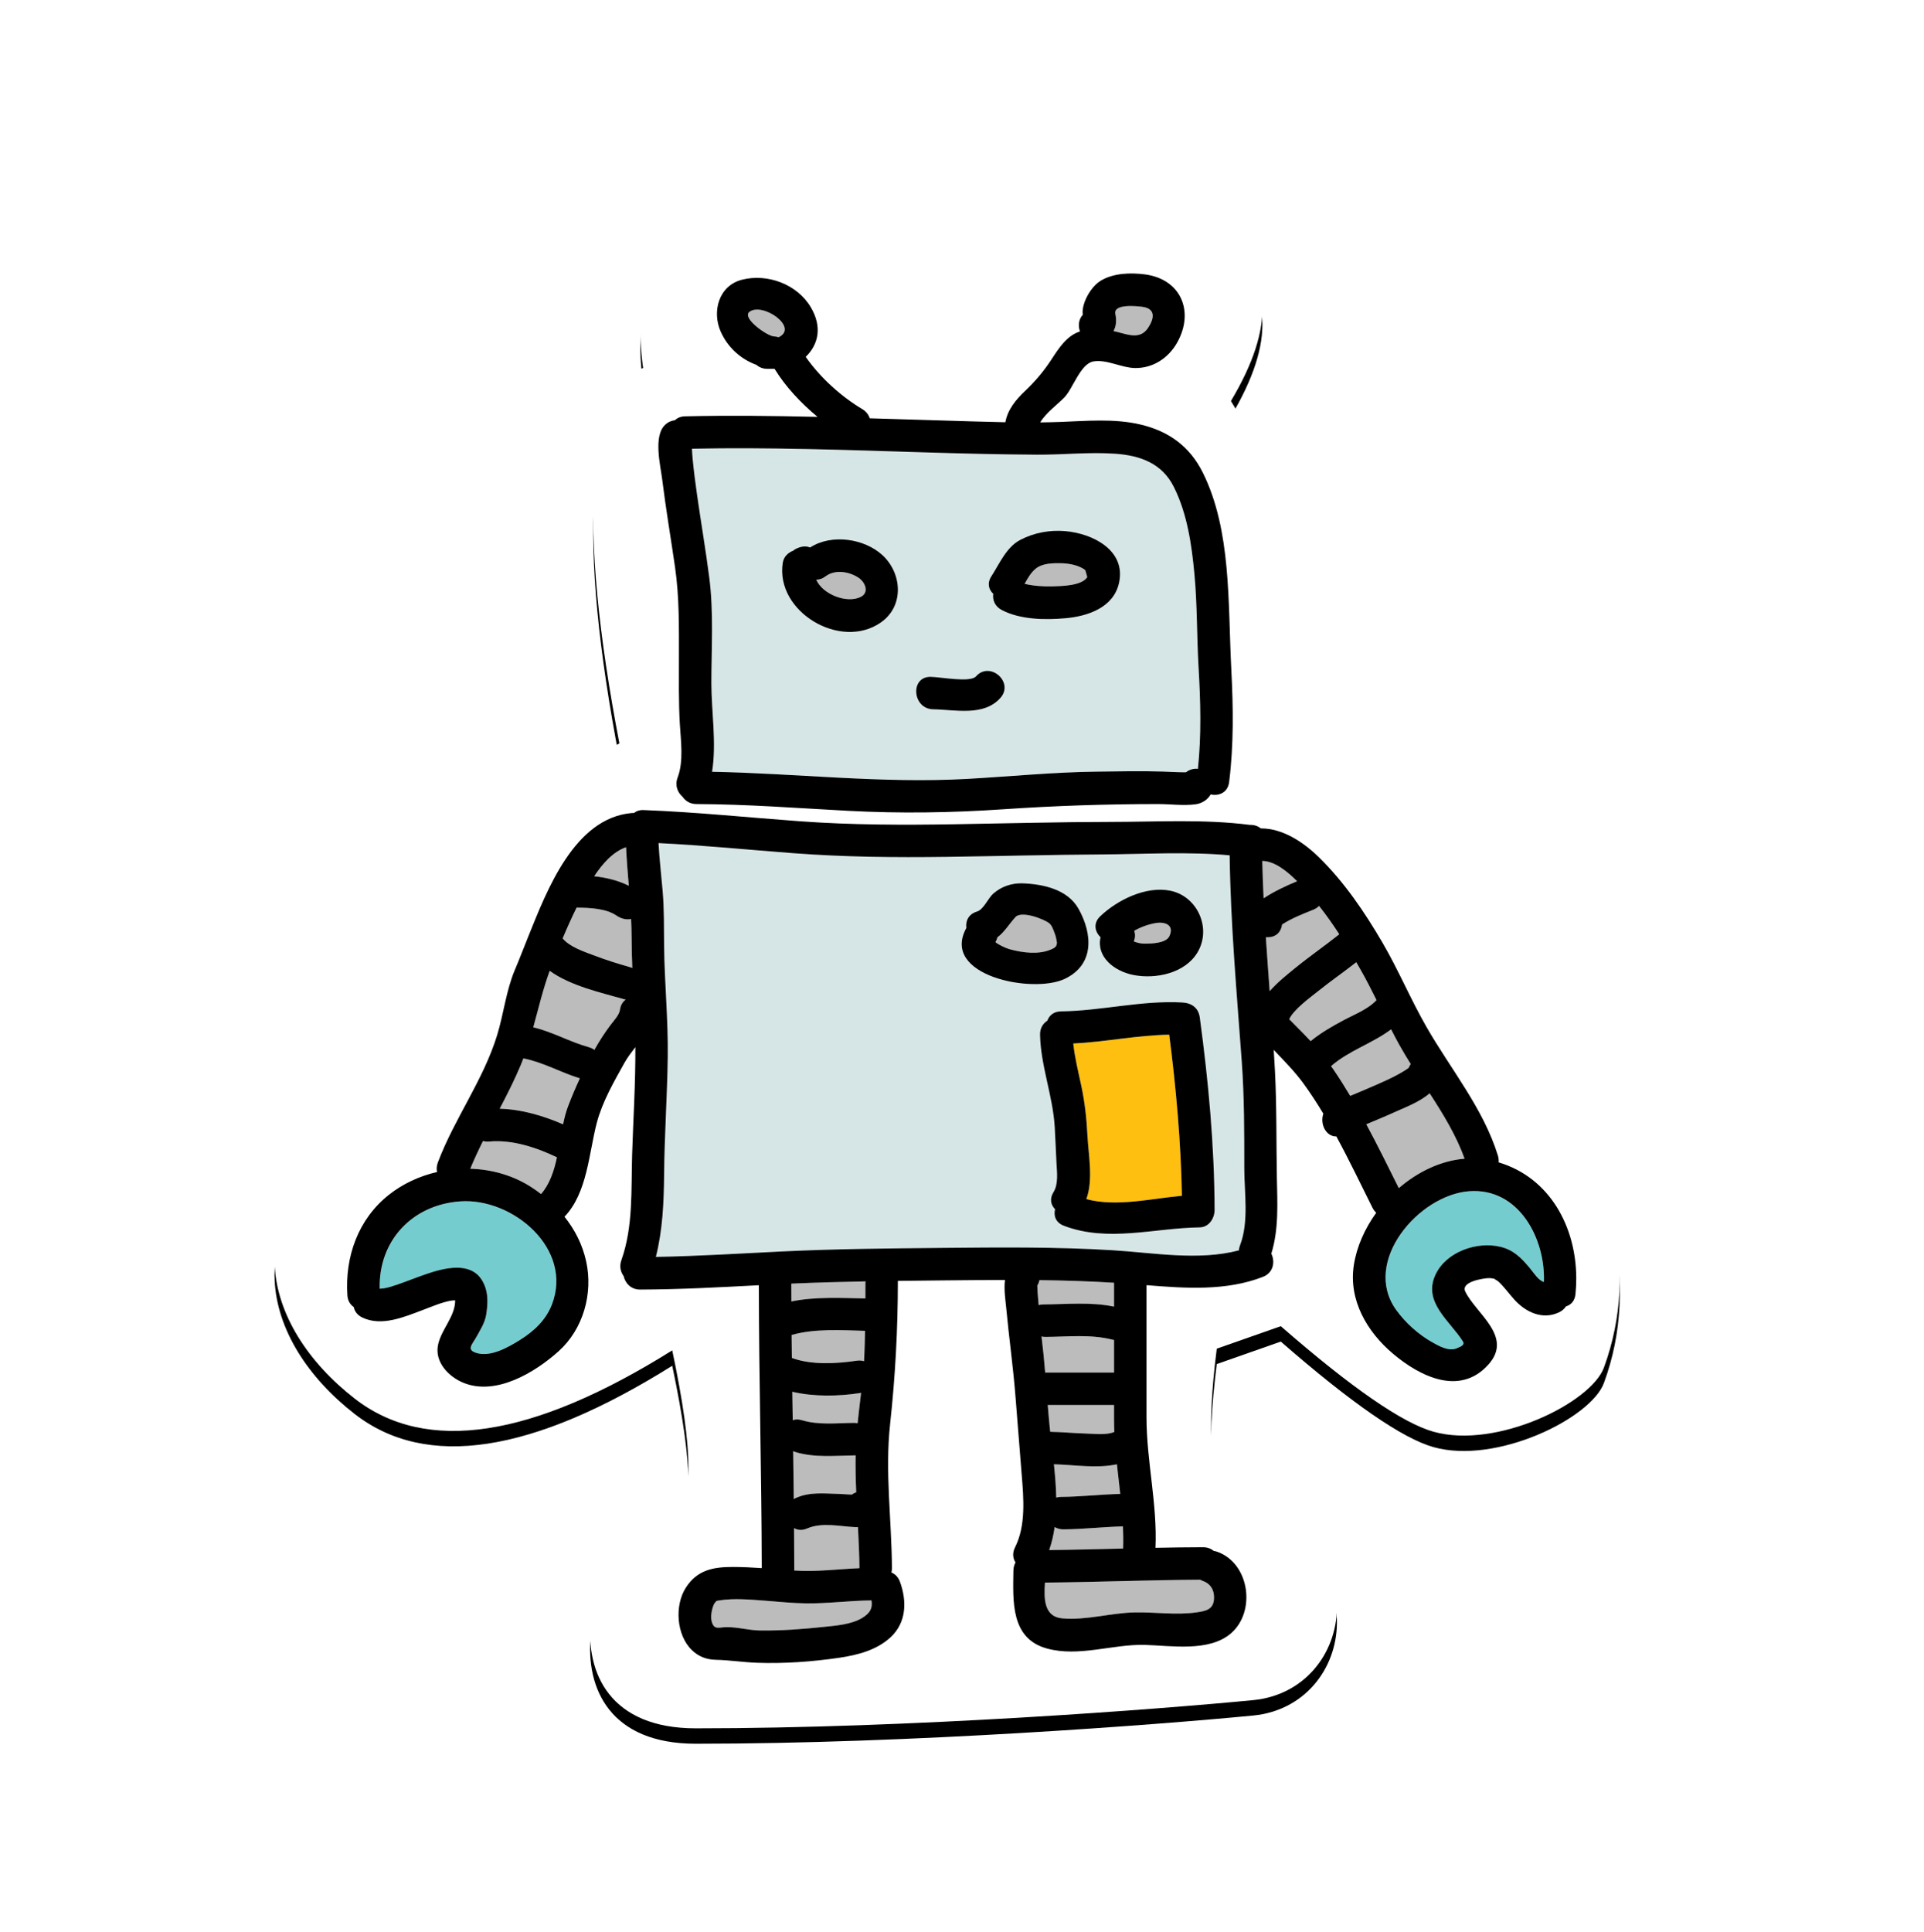 <?xml version="1.0" encoding="UTF-8"?>
<svg width="250px" height="251px" viewBox="0 0 250 251" version="1.1" xmlns="http://www.w3.org/2000/svg" xmlns:xlink="http://www.w3.org/1999/xlink">
    <!-- Generator: Sketch 52.2 (67145) - http://www.bohemiancoding.com/sketch -->
    <title>Artboard Copy 24</title>
    <desc>Created with Sketch.</desc>
    <defs>
        <path d="M49.411,9.133 C60.145,-4.422 72.268,-2.66 85.779,14.419 C105.424,2.416 118.132,-1.645 123.902,2.236 C130.377,6.591 130.724,13.607 124.945,23.285 C128.5,29.076 130.66,34.737 131.424,40.269 C132.328,46.814 133.426,56.409 135.066,71.129 C135.135,71.747 141.01,73.533 144.279,78.101 C156.52,95.199 183.049,122.613 173.41,148.858 C171.726,153.444 159.449,159.483 151.276,157.196 C147.232,156.064 140.615,151.493 131.424,143.482 L123.103,146.403 C121.694,157.643 122.307,163.675 124.945,164.5 C144.567,170.636 141.088,190.778 127.846,192.063 C115.592,193.251 83.346,195.728 55.405,195.728 C33.258,195.728 42.208,167.397 52.35,166.82 C55.146,166.661 55.146,159.928 52.35,146.622 C34.144,158.02 20.393,160.111 11.097,152.896 C-1.009,143.5 -5.181,127.862 12.974,117.128 C19.756,113.119 19.69,100.061 25.041,88.071 C28.642,80.001 35.455,73.232 45.48,67.763 C42.758,53.594 41.667,42.233 42.208,33.68 C42.749,25.128 44.867,20.234 48.563,19 C47.88,13.998 48.163,10.708 49.411,9.133 Z" id="path-1"></path>
        <filter x="-4.0%" y="-2.6%" width="108.0%" height="107.2%" filterUnits="objectBoundingBox" id="filter-2">
            <feOffset dx="0" dy="2" in="SourceAlpha" result="shadowOffsetOuter1"></feOffset>
            <feGaussianBlur stdDeviation="2" in="shadowOffsetOuter1" result="shadowBlurOuter1"></feGaussianBlur>
            <feColorMatrix values="0 0 0 0 0   0 0 0 0 0   0 0 0 0 0  0 0 0 0.126 0" type="matrix" in="shadowBlurOuter1"></feColorMatrix>
        </filter>
    </defs>
    <g id="Artboard-Copy-24" stroke="none" stroke-width="1" fill="none" fill-rule="evenodd" transform="translate(0, 0.813)">
        <g id="Group" transform="translate(35, 28)">
            <g id="Rectangle" fill-rule="nonzero">
                <use fill="black" fill-opacity="1" filter="url(#filter-2)" xlink:href="#path-1"></use>
                <use fill="#FFFFFF" xlink:href="#path-1"></use>
            </g>
            <g id="Space-05-Copy" transform="translate(10, 6.5)">
                <path d="M100.91,162.99 C100.898,162.991 100.887,162.992 100.874,162.993 C98.308,163.056 95.751,163.36 93.182,163.377 C92.735,163.38 92.355,163.267 92.04,163.079 C91.895,164.103 91.67,165.103 91.332,166.066 C94.532,166.033 97.732,165.949 100.931,165.87 C100.967,164.907 100.953,163.948 100.91,162.99 Z" id="Path" fill="#BCBCBC"></path>
                <path d="M100.129,154.926 C97.49,155.49 94.627,154.992 91.943,154.924 C92.095,156.353 92.218,157.805 92.246,159.246 C92.429,159.192 92.631,159.16 92.856,159.158 C95.425,159.141 97.982,158.837 100.548,158.773 C100.553,158.773 100.558,158.774 100.563,158.774 C100.423,157.492 100.267,156.209 100.129,154.926 Z" id="Path" fill="#BCBCBC"></path>
                <path d="M90.058,131.001 C90.014,131.246 89.924,131.481 89.787,131.695 C89.787,131.736 89.787,131.778 89.789,131.831 C89.796,132.096 89.808,132.361 89.825,132.625 C89.864,133.164 89.911,133.703 89.961,134.24 C90.138,134.191 90.333,134.16 90.548,134.158 C93.605,134.135 96.74,133.811 99.755,134.44 L99.755,131.34 C96.526,131.139 93.293,131.039 90.058,131.001 Z" id="Path" fill="#BCBCBC"></path>
                <path d="M57.822,131.454 C57.823,132.225 57.828,132.996 57.832,133.768 C60.925,133.126 64.338,133.322 67.444,133.377 C67.446,132.728 67.448,132.079 67.448,131.43 C67.448,131.338 67.453,131.248 67.463,131.162 C64.25,131.223 61.037,131.312 57.822,131.454 Z" id="Path" fill="#BCBCBC"></path>
                <path d="M92.14,86.223 C91.967,85.76 91.735,84.953 91.34,84.639 C90.648,84.09 87.733,82.966 86.943,83.836 C86.099,84.765 85.525,85.776 84.597,86.471 C84.548,86.678 84.467,86.886 84.347,87.09 C84.361,87.102 84.372,87.11 84.39,87.125 C84.713,87.393 85.64,87.859 86.185,88.007 C87.96,88.489 89.952,88.724 91.553,88.046 C92.176,87.782 92.294,87.627 92.338,87.137 C92.331,87.22 92.24,86.491 92.14,86.223 Z" id="Path" fill="#BCBCBC"></path>
                <path d="M111.308,170.086 C111.177,170.039 111.061,169.982 110.953,169.921 C104.227,169.951 97.506,170.242 90.781,170.29 C90.635,172.392 90.649,174.735 93.031,174.94 C96.193,175.214 99.323,174.224 102.473,174.165 C105.143,174.116 107.828,174.543 110.492,174.158 C111.616,173.995 112.619,173.811 112.736,172.512 C112.838,171.38 112.367,170.468 111.308,170.086 Z" id="Path" fill="#BCBCBC"></path>
                <path d="M99.755,149.138 L99.755,147.223 L91.142,147.223 C91.221,148.2 91.305,149.177 91.404,150.154 C91.422,150.335 91.443,150.519 91.462,150.701 C93.028,150.729 94.587,150.888 96.152,150.929 C97.2,150.957 98.778,151.163 99.793,150.715 C99.771,150.19 99.755,149.665 99.755,149.138 Z" id="Path" fill="#BCBCBC"></path>
                <path d="M57.861,138.122 C57.87,139.116 57.882,140.11 57.893,141.105 C60.425,142.05 63.743,141.852 66.317,141.466 C66.678,141.412 66.994,141.442 67.268,141.532 C67.282,141.285 67.298,141.038 67.308,140.79 C67.352,139.722 67.379,138.652 67.399,137.583 C64.295,137.5 60.822,137.273 57.861,138.122 Z" id="Path" fill="#BCBCBC"></path>
                <path d="M99.538,138.729 C96.703,138.011 93.766,138.355 90.874,138.377 C90.682,138.379 90.503,138.357 90.335,138.319 C90.345,138.4 90.352,138.48 90.362,138.56 C90.545,140.042 90.684,141.523 90.807,143.005 L99.756,143.005 L99.756,138.773 C99.685,138.762 99.612,138.748 99.538,138.729 Z" id="Path" fill="#BCBCBC"></path>
                <path d="M105.221,84.601 C104.283,84.753 103.264,85.107 102.376,85.617 C102.526,86.024 102.534,86.494 102.324,86.993 C102.753,87.17 103.219,87.283 103.722,87.283 C104.568,87.284 106.498,87.255 106.943,86.32 C107.623,84.888 106.407,84.41 105.221,84.601 Z" id="Path" fill="#BCBCBC"></path>
                <path d="M14.791,120.765 C8.53,121.21 4.177,125.912 4.336,132.11 C4.555,132.098 4.774,132.08 4.991,132.04 C5.536,131.941 6.078,131.763 6.602,131.584 C7.935,131.129 9.237,130.587 10.573,130.142 C12.736,129.421 16.084,128.558 17.598,130.955 C18.48,132.352 18.428,133.938 18.173,135.517 C18.005,136.551 17.353,137.568 16.852,138.466 C16.4,139.277 15.652,139.967 16.691,140.381 C18.592,141.141 21.047,139.724 22.605,138.744 C24.385,137.626 25.939,136.173 26.712,134.172 C29.516,126.909 21.6,120.28 14.791,120.765 Z" id="Path" fill="#74CCCF"></path>
                <path d="M18.566,112.993 C18.269,113.019 18.002,112.991 17.763,112.922 C17.173,114.105 16.61,115.302 16.106,116.525 C18.953,116.61 21.77,117.416 24.153,118.991 C24.548,119.253 24.932,119.528 25.306,119.813 C26.426,118.528 26.983,116.833 27.37,115.042 C24.697,113.762 21.554,112.723 18.566,112.993 Z" id="Path" fill="#BCBCBC"></path>
                <path d="M36.348,74.759 C34.628,75.35 33.264,76.929 32.207,78.526 C33.771,78.698 35.303,79.061 36.705,79.761 C36.567,78.095 36.425,76.43 36.348,74.759 Z" id="Path" fill="#BCBCBC"></path>
                <path d="M23.009,102.192 C22.9,102.48 22.787,102.767 22.668,103.052 C21.857,104.992 20.904,106.864 19.932,108.726 C22.739,108.802 25.593,109.635 28.165,110.755 C28.337,109.926 28.539,109.129 28.816,108.403 C29.285,107.176 29.797,105.969 30.347,104.781 C27.863,104.03 25.571,102.685 23.009,102.192 Z" id="Path" fill="#BCBCBC"></path>
                <path d="M68.235,172.605 C68.217,172.605 68.2,172.608 68.182,172.608 C65.358,172.637 62.543,173.029 59.72,172.993 C57.937,172.97 56.158,172.772 54.382,172.642 C52.46,172.502 50.438,172.308 48.521,172.6 C48.373,172.623 48.243,172.643 48.113,172.674 C48.058,172.741 47.828,172.938 47.724,173.203 C47.454,173.892 47.262,174.886 47.561,175.601 C47.904,176.422 48.438,176.095 49.395,176.081 C50.843,176.059 52.302,176.495 53.765,176.515 C56.545,176.554 59.328,176.336 62.092,176.043 C63.675,175.877 65.606,175.731 67.009,174.897 C68.103,174.246 68.401,173.57 68.235,172.605 Z" id="Path" fill="#BCBCBC"></path>
                <path d="M36.077,94.498 C33.246,93.687 29.155,92.795 26.427,90.816 C25.553,93.211 24.97,95.696 24.293,98.152 C26.793,98.738 29.037,100.048 31.5,100.73 C31.787,100.809 32.031,100.932 32.238,101.084 C32.272,101.023 32.303,100.96 32.338,100.898 C32.939,99.838 33.589,98.84 34.32,97.864 C34.744,97.297 35.462,96.562 35.558,95.864 C35.642,95.248 35.926,94.822 36.304,94.552 C36.23,94.538 36.154,94.52 36.077,94.498 Z" id="Path" fill="#BCBCBC"></path>
                <path d="M66.643,145.685 C63.934,146.092 60.767,146.165 57.95,145.502 C57.968,146.732 57.986,147.962 58.005,149.191 C58.34,149.072 58.737,149.056 59.192,149.191 C61.408,149.852 63.657,149.565 65.933,149.543 C66.111,149.541 66.278,149.558 66.435,149.591 C66.57,148.269 66.734,146.953 66.888,145.636 C66.809,145.656 66.728,145.673 66.643,145.685 Z" id="Path" fill="#BCBCBC"></path>
                <path d="M66.178,153.763 C63.573,153.795 60.922,154.1 58.384,153.344 C58.27,153.31 58.163,153.267 58.062,153.22 C58.092,155.296 58.119,157.373 58.142,159.449 C58.244,159.384 58.353,159.323 58.473,159.271 C60.267,158.492 62.111,158.727 64.01,158.773 C64.508,158.785 65.005,158.836 65.504,158.855 C65.561,158.857 65.619,158.859 65.677,158.862 C65.854,158.735 66.048,158.632 66.254,158.56 C66.189,156.961 66.148,155.362 66.178,153.763 Z" id="Path" fill="#BCBCBC"></path>
                <path d="M37.065,86.361 C37.064,85.599 37.038,84.84 37.003,84.082 C36.366,84.223 35.675,84.033 35.084,83.626 C33.77,82.721 31.646,82.624 30.105,82.608 C30.044,82.608 29.986,82.602 29.928,82.598 C29.279,83.913 28.678,85.25 28.111,86.603 C29.034,87.717 30.855,88.305 32.108,88.786 C33.675,89.388 35.272,89.883 36.884,90.345 C36.982,90.373 37.073,90.407 37.161,90.445 C37.107,89.085 37.068,87.723 37.065,86.361 Z" id="Path" fill="#BCBCBC"></path>
                <path d="M66.48,163.086 C66.363,163.09 66.245,163.089 66.123,163.085 C64.228,163.014 61.832,162.413 59.872,163.264 C59.212,163.551 58.632,163.483 58.178,163.211 C58.193,165.048 58.204,166.886 58.205,168.723 C58.241,168.726 58.277,168.728 58.312,168.731 C61.093,168.916 63.889,168.54 66.675,168.421 C66.657,166.643 66.573,164.864 66.48,163.086 Z" id="Path" fill="#BCBCBC"></path>
                <path d="M145.899,119.447 C139.343,119.938 131.903,128.597 136.415,134.87 C137.606,136.525 139.313,138.066 141.1,139.067 C141.985,139.562 143.25,140.303 144.302,139.845 C144.793,139.632 145.384,139.437 145.07,138.939 C143.405,136.298 139.854,133.882 141.515,130.3 C142.885,127.348 146.847,125.932 149.925,126.658 C151.652,127.066 152.637,128.07 153.747,129.39 C154.218,129.951 154.887,131.042 155.61,131.238 C155.83,125.61 152.349,118.964 145.899,119.447 Z" id="Path" fill="#74CCCF"></path>
                <path d="M110.738,51.372 C110.503,47.347 110.575,43.302 110.201,39.285 C109.843,35.452 109.271,31.46 107.537,27.973 C106.002,24.888 103.2,23.869 99.912,23.635 C96.543,23.397 93.142,23.778 89.769,23.758 C84.762,23.73 79.758,23.601 74.753,23.446 C64.81,23.138 54.864,22.779 44.914,22.983 C44.932,23.4 44.957,23.815 44.995,24.231 C45.143,25.822 45.352,27.408 45.577,28.99 C46.089,32.575 46.703,36.148 47.165,39.741 C47.746,44.262 47.436,48.895 47.436,53.443 C47.436,57.143 48.129,61.214 47.526,64.955 C58.582,65.165 69.592,66.5 80.663,65.882 C86.28,65.567 91.892,65.003 97.52,64.938 C100.394,64.905 103.295,64.833 106.167,64.931 C106.888,64.955 107.61,65.002 108.332,65.015 C108.587,65.02 108.844,65.024 109.1,65.021 C109.537,64.685 110.087,64.499 110.654,64.576 C111.118,60.191 110.995,55.768 110.738,51.372 Z M69.462,45.553 C64.211,49.228 55.702,44.143 56.712,37.787 C56.836,37.006 57.402,36.479 58.09,36.225 C58.16,36.155 58.205,36.11 58.2,36.113 C58.407,35.982 58.626,35.881 58.858,35.81 C59.387,35.627 59.865,35.652 60.27,35.811 C63.033,34.018 67.338,34.633 69.701,36.844 C72.22,39.201 72.512,43.419 69.462,45.553 Z M84.993,55.357 C82.831,57.798 79.103,56.882 76.258,56.839 C73.549,56.799 73.208,52.579 75.933,52.62 C77.182,52.639 81.078,53.395 81.814,52.564 C83.621,50.523 86.806,53.309 84.993,55.357 Z M100.394,40.465 C99.671,43.613 96.37,44.743 93.482,45.004 C90.838,45.243 87.568,45.209 85.155,43.932 C84.25,43.454 83.951,42.618 84.057,41.83 C83.47,41.288 83.234,40.458 83.816,39.557 C84.859,37.943 85.755,35.781 87.55,34.839 C89.377,33.88 91.399,33.516 93.451,33.693 C96.94,33.993 101.381,36.168 100.394,40.465 Z" id="Shape" fill="#D6E5E5" fill-rule="nonzero"></path>
                <path d="M140.765,106.727 C139.476,107.862 137.476,108.602 136.192,109.186 C134.985,109.735 133.756,110.238 132.533,110.753 C134.007,113.486 135.382,116.279 136.757,119.047 C139.213,116.929 142.204,115.48 145.307,115.222 C144.212,112.187 142.524,109.438 140.765,106.727 Z" id="Path" fill="#BCBCBC"></path>
                <path d="M136.844,100.469 C136.467,99.792 136.107,99.107 135.754,98.418 C133.347,100.242 130.269,101.168 127.957,103.198 C128.051,103.33 128.147,103.46 128.239,103.595 C129.01,104.725 129.74,105.884 130.444,107.062 C131.622,106.563 132.81,106.083 133.976,105.562 C134.954,105.123 135.945,104.692 136.874,104.156 C137.242,103.943 137.621,103.732 137.96,103.473 C137.992,103.448 138.02,103.427 138.045,103.41 C138.046,103.408 138.046,103.407 138.047,103.404 C138.118,103.218 138.206,103.059 138.304,102.919 C137.798,102.111 137.306,101.297 136.844,100.469 Z" id="Path" fill="#BCBCBC"></path>
                <path d="M103.422,4.548 C102.813,4.469 99.645,4.101 99.929,5.478 C100.108,6.347 100.025,7.095 99.685,7.7 C99.861,7.739 100.037,7.78 100.214,7.825 C101.657,8.193 103.165,8.783 104.16,7.308 C105.006,6.054 105.185,4.78 103.422,4.548 Z" id="Path" fill="#BCBCBC"></path>
                <path d="M52.383,5.204 C51.354,6.004 54.697,8.353 55.548,8.389 C55.773,8.398 55.98,8.438 56.172,8.498 C58.853,7.21 54.053,3.905 52.383,5.204 Z" id="Path" fill="#BCBCBC"></path>
                <path d="M66.609,39.783 C65.392,38.94 63.502,38.624 62.279,39.56 C61.867,39.875 61.448,40.003 61.055,39.994 C61.904,41.922 65.012,43.108 66.809,42.251 C67.987,41.69 67.425,40.349 66.609,39.783 Z" id="Path" fill="#BCBCBC"></path>
                <path d="M96.224,39.455 C96.215,39.399 96.008,38.757 96.018,38.765 C95.221,38.102 93.813,37.869 92.8,37.859 C91.776,37.848 90.462,37.856 89.577,38.569 C88.961,39.065 88.539,39.812 88.135,40.535 C89.238,40.81 90.637,40.902 91.781,40.867 C93.078,40.827 95.472,40.777 96.243,39.721 C96.273,39.68 96.268,39.727 96.224,39.455 Z" id="Path" fill="#BCBCBC"></path>
                <path d="M126.4,82.384 C126.203,82.584 125.952,82.755 125.642,82.88 C124.297,83.421 122.84,83.984 121.589,84.797 C121.491,85.681 120.887,86.454 119.72,86.454 L119.482,86.454 C119.633,88.78 119.805,91.105 119.976,93.43 C119.981,93.434 119.985,93.439 119.99,93.443 C120.969,92.324 122.183,91.355 123.24,90.492 C125.122,88.957 127.122,87.576 129.021,86.066 C128.203,84.797 127.331,83.562 126.4,82.384 Z" id="Path" fill="#BCBCBC"></path>
                <path d="M116.678,116.431 C116.678,111.809 116.686,107.177 116.349,102.565 C115.699,93.682 114.898,84.724 114.779,75.808 C109.299,75.311 103.726,75.658 98.24,75.692 C91.488,75.733 84.74,75.916 77.99,76.01 C71.357,76.102 64.76,76.035 58.142,75.537 C52.284,75.095 46.437,74.506 40.568,74.221 C40.678,76.303 40.927,78.37 41.104,80.451 C41.305,82.808 41.27,85.157 41.293,87.521 C41.339,92.354 41.834,97.162 41.768,101.997 C41.698,107.105 41.338,112.205 41.292,117.313 C41.259,120.953 41.101,124.496 40.223,127.98 C45.754,127.885 51.28,127.526 56.803,127.263 C63.652,126.937 70.486,126.876 77.34,126.811 C84.765,126.742 92.195,126.662 99.611,127.117 C104.864,127.44 110.755,128.511 115.973,127.132 C115.991,126.921 116.038,126.703 116.124,126.48 C117.305,123.426 116.679,119.627 116.678,116.431 Z M97.968,83.717 C100.208,81.592 103.934,79.75 107.104,80.413 C110.6,81.144 112.474,85.304 110.593,88.434 C108.973,91.128 105.176,91.928 102.269,91.355 C99.742,90.855 97.428,88.978 98.002,86.446 C97.264,85.744 97.009,84.628 97.968,83.717 Z M80.566,85.245 C80.442,84.366 80.825,83.453 81.935,83.117 C82.819,82.85 83.363,81.396 84.069,80.776 C85.115,79.857 86.474,79.397 87.873,79.447 C90.56,79.545 93.743,80.232 95.158,82.777 C96.99,86.074 97.21,90.022 93.352,91.86 C89.196,93.838 77.15,91.46 80.566,85.245 Z M110.874,124.147 C104.977,124.224 98.964,126.123 93.231,123.932 C92.166,123.525 91.881,122.626 92.093,121.788 C91.548,121.244 91.343,120.434 91.893,119.557 C92.543,118.519 92.336,116.952 92.275,115.782 C92.194,114.232 92.14,112.677 92.049,111.128 C91.808,107.058 90.23,103.208 90.14,99.123 C90.121,98.266 90.527,97.647 91.093,97.285 C91.328,96.614 91.906,96.093 92.856,96.081 C98.144,96.014 103.323,94.632 108.625,94.927 C109.832,94.995 110.728,95.615 110.898,96.874 C112.019,105.17 112.798,113.497 112.821,121.874 C112.824,122.968 112.088,124.13 110.874,124.147 Z" id="Shape" fill="#D6E5E5" fill-rule="nonzero"></path>
                <path d="M106.926,99.11 C102.75,99.177 98.633,100.053 94.46,100.258 C94.655,102.1 95.101,103.883 95.493,105.71 C95.961,107.894 96.189,109.992 96.301,112.217 C96.426,114.688 97.082,117.986 96.155,120.472 C100.067,121.517 104.497,120.412 108.572,120.039 C108.447,113.033 107.819,106.06 106.926,99.11 Z" id="Path" fill="#FEBF10"></path>
                <path d="M131.754,90.605 C131.581,90.303 131.405,90.001 131.23,89.697 C129.627,90.955 127.949,92.117 126.359,93.391 C125.262,94.27 123.092,95.825 122.522,97.101 C122.79,97.38 123.063,97.655 123.339,97.928 C124.014,98.598 124.669,99.267 125.3,99.95 C126.631,98.863 128.098,98.021 129.632,97.203 C130.913,96.52 132.811,95.78 133.859,94.613 C133.189,93.262 132.505,91.917 131.754,90.605 Z" id="Path" fill="#BCBCBC"></path>
                <path d="M119.017,76.54 C119.053,78.157 119.115,79.773 119.192,81.389 C120.55,80.496 122.032,79.8 123.545,79.173 C122.265,77.895 120.643,76.562 119.017,76.54 Z" id="Path" fill="#BCBCBC"></path>
                <path d="M114.996,51.742 C114.766,47.283 114.778,42.803 114.364,38.356 C113.975,34.177 113.175,29.88 111.294,26.098 C109.585,22.662 106.842,20.687 103.13,19.825 C99.763,19.043 96.156,19.378 92.737,19.505 C91.88,19.537 91.022,19.553 90.164,19.563 C90.91,18.305 92.394,17.258 93.323,16.293 C94.415,15.161 95.401,11.93 97.073,11.645 C98.802,11.35 100.702,12.468 102.463,12.501 C104.832,12.544 106.857,11.188 107.992,9.132 C110.2,5.13 108.434,0.946 103.769,0.335 C101.903,0.09 99.652,0.161 98.017,1.163 C97.087,1.733 96.312,2.893 95.947,3.888 C95.77,4.368 95.638,4.903 95.68,5.423 C95.681,5.478 95.689,5.533 95.693,5.588 C95.145,6.178 95.068,7.025 95.332,7.749 C93.596,8.293 92.543,9.982 91.606,11.413 C90.614,12.927 89.53,14.211 88.216,15.457 C86.992,16.618 85.937,17.886 85.633,19.544 C82.901,19.493 80.168,19.393 77.447,19.316 C74.301,19.228 71.155,19.127 68.009,19.032 C67.865,18.569 67.555,18.142 67.038,17.834 C64.34,16.229 61.579,13.761 59.691,11.052 C61.397,9.392 61.83,7.1 60.351,4.603 C58.571,1.598 54.707,0.194 51.431,1.022 C48.376,1.795 47.484,5.177 48.657,7.791 C49.581,9.852 51.269,11.352 53.292,12.093 C53.651,12.407 54.13,12.608 54.722,12.608 L55.647,12.608 C57.052,14.902 59.048,17.043 61.227,18.845 C55.49,18.708 49.752,18.642 44.012,18.773 C43.441,18.786 43.006,18.983 42.697,19.283 C42.26,19.328 41.822,19.509 41.432,19.87 C39.856,21.329 40.822,25.17 41.042,26.957 C41.513,30.763 42.159,34.547 42.709,38.343 C43.278,42.27 43.219,46.115 43.219,50.085 C43.219,52.972 43.168,55.857 43.336,58.74 C43.464,60.938 43.852,63.597 43.048,65.71 C42.663,66.723 43.04,67.634 43.69,68.2 C44.057,68.747 44.662,69.143 45.491,69.146 C52.08,69.167 58.65,69.679 65.228,70.027 C71.968,70.385 78.646,70.283 85.378,69.824 C92.095,69.367 98.758,69.146 105.491,69.146 C107.09,69.146 108.737,69.383 110.327,69.18 C111.226,69.065 111.937,68.553 112.313,67.892 C113.37,68.131 114.539,67.671 114.712,66.286 C115.315,61.458 115.246,56.593 114.996,51.742 Z M99.929,5.478 C99.645,4.101 102.813,4.469 103.422,4.548 C105.185,4.78 105.006,6.054 104.16,7.308 C103.165,8.783 101.657,8.194 100.214,7.825 C100.037,7.78 99.861,7.739 99.685,7.7 C100.026,7.095 100.108,6.347 99.929,5.478 Z M56.171,8.499 C55.979,8.438 55.772,8.398 55.548,8.389 C54.696,8.354 51.354,6.004 52.383,5.204 C54.053,3.905 58.853,7.21 56.171,8.499 Z M110.654,64.576 C110.087,64.499 109.537,64.685 109.1,65.021 C108.844,65.024 108.587,65.02 108.332,65.015 C107.61,65.002 106.888,64.955 106.167,64.931 C103.294,64.833 100.394,64.905 97.52,64.938 C91.892,65.003 86.28,65.567 80.663,65.882 C69.592,66.5 58.582,65.165 47.526,64.955 C48.129,61.214 47.436,57.143 47.436,53.443 C47.436,48.895 47.746,44.262 47.165,39.741 C46.703,36.148 46.088,32.575 45.577,28.99 C45.352,27.408 45.143,25.822 44.995,24.231 C44.957,23.815 44.932,23.4 44.914,22.983 C54.864,22.779 64.81,23.138 74.753,23.446 C79.757,23.601 84.762,23.729 89.769,23.758 C93.142,23.778 96.543,23.397 99.912,23.635 C103.2,23.869 106.002,24.888 107.537,27.973 C109.271,31.46 109.844,35.452 110.201,39.285 C110.575,43.302 110.503,47.347 110.738,51.372 C110.995,55.768 111.118,60.191 110.654,64.576 Z" id="Shape" fill="#000000" fill-rule="nonzero"></path>
                <path d="M69.7,36.844 C67.337,34.633 63.033,34.017 60.27,35.81 C59.865,35.652 59.387,35.627 58.858,35.809 C58.626,35.881 58.407,35.982 58.2,36.113 C58.205,36.109 58.159,36.155 58.09,36.224 C57.402,36.478 56.836,37.006 56.712,37.787 C55.702,44.143 64.21,49.228 69.462,45.553 C72.512,43.419 72.22,39.201 69.7,36.844 Z M66.809,42.251 C65.012,43.108 61.904,41.922 61.055,39.994 C61.448,40.003 61.867,39.875 62.279,39.56 C63.502,38.624 65.393,38.94 66.609,39.783 C67.425,40.349 67.987,41.69 66.809,42.251 Z" id="Shape" fill="#000000" fill-rule="nonzero"></path>
                <path d="M93.451,33.693 C91.399,33.516 89.376,33.88 87.55,34.839 C85.755,35.781 84.859,37.943 83.816,39.557 C83.235,40.458 83.47,41.288 84.057,41.83 C83.95,42.618 84.25,43.454 85.155,43.932 C87.567,45.209 90.838,45.243 93.482,45.004 C96.37,44.743 99.671,43.613 100.394,40.465 C101.381,36.168 96.94,33.993 93.451,33.693 Z M96.243,39.721 C95.472,40.776 93.078,40.827 91.781,40.867 C90.637,40.902 89.238,40.81 88.135,40.535 C88.539,39.812 88.961,39.064 89.577,38.568 C90.462,37.855 91.776,37.848 92.8,37.858 C93.813,37.869 95.221,38.102 96.018,38.765 C96.008,38.757 96.215,39.399 96.224,39.455 C96.268,39.727 96.273,39.68 96.243,39.721 Z" id="Shape" fill="#000000" fill-rule="nonzero"></path>
                <path d="M81.814,52.563 C81.078,53.394 77.183,52.638 75.933,52.62 C73.208,52.579 73.55,56.798 76.259,56.839 C79.104,56.882 82.831,57.798 84.993,55.357 C86.806,53.309 83.621,50.523 81.814,52.563 Z" id="Path" fill="#000000"></path>
                <path d="M149.726,115.697 C149.757,115.419 149.73,115.118 149.631,114.799 C147.727,108.671 143.506,103.6 140.352,98.103 C138.305,94.537 136.72,90.724 134.639,87.163 C132.315,83.186 129.679,79.29 126.373,76.055 C124.368,74.093 121.669,72.298 118.836,72.312 C118.485,72.029 118.028,71.851 117.472,71.851 L117.382,71.851 C111.423,71.09 105.402,71.461 99.414,71.467 C92.663,71.473 85.913,71.657 79.164,71.768 C72.41,71.88 65.689,71.875 58.949,71.384 C52.173,70.89 45.417,70.188 38.625,69.928 C38.093,69.908 37.685,70.059 37.383,70.306 C37.287,70.303 37.19,70.303 37.087,70.313 C29.623,70.964 26.058,80.386 23.672,86.289 C23.077,87.762 22.514,89.249 21.893,90.712 C20.777,93.345 20.437,96.428 19.598,99.168 C17.813,104.998 14.038,110.02 11.893,115.712 C11.727,116.151 11.707,116.57 11.787,116.952 C9.509,117.477 7.347,118.472 5.525,119.917 C1.533,123.082 -0.193,127.973 0.14,132.97 C0.188,133.685 0.516,134.187 0.968,134.494 C1.078,135.038 1.422,135.54 2.078,135.856 C4.6,137.07 7.583,135.762 9.993,134.858 C11.143,134.426 12.327,133.905 13.54,133.675 C13.729,133.639 13.966,133.63 14.135,133.62 C14.141,133.69 14.143,133.775 14.135,133.884 C14.006,135.822 12.384,137.408 11.939,139.308 C11.399,141.613 13.292,143.567 15.259,144.353 C19.488,146.043 24.547,142.967 27.588,140.235 C30.798,137.351 32.077,132.72 31.165,128.568 C30.682,126.369 29.69,124.435 28.348,122.76 C31.33,119.656 31.513,114.478 32.552,110.535 C33.263,107.834 34.779,105.206 36.129,102.781 C36.513,102.092 37.03,101.416 37.554,100.73 C37.554,100.773 37.555,100.817 37.556,100.86 C37.578,105.474 37.281,110.085 37.136,114.695 C36.992,119.283 37.3,124 35.74,128.404 C35.459,129.197 35.633,129.928 36.035,130.481 C36.245,131.402 36.98,132.227 38.182,132.224 C43.326,132.212 48.466,131.928 53.603,131.661 C53.614,143.913 53.963,156.16 53.983,168.412 C52.747,168.328 51.509,168.265 50.268,168.262 C47.684,168.255 45.618,168.646 44.14,170.915 C42.614,173.257 42.888,177.137 44.915,179.078 C45.786,179.913 46.808,180.298 48.006,180.324 C49.803,180.364 51.572,180.646 53.373,180.71 C56.917,180.835 60.537,180.573 64.047,180.06 C66.405,179.715 68.893,179.074 70.692,177.425 C72.793,175.499 72.863,172.718 71.938,170.184 C71.712,169.563 71.304,169.176 70.83,168.981 C70.873,168.804 70.898,168.617 70.897,168.413 C70.862,162.174 69.978,155.942 70.657,149.712 C71.335,143.486 71.666,137.373 71.666,131.105 C71.666,131.105 71.666,131.1 71.666,131.097 C73.664,131.071 75.663,131.049 77.665,131.031 C80.303,131.007 82.943,130.982 85.583,130.979 C85.425,132.227 85.656,133.66 85.751,134.68 C86.108,138.503 86.653,142.312 86.95,146.142 C87.212,149.526 87.482,152.907 87.758,156.293 C88.005,159.335 88.315,162.898 86.892,165.712 C86.517,166.455 86.609,167.143 86.952,167.675 C86.785,167.974 86.683,168.329 86.678,168.739 C86.631,172.674 86.283,177.552 91.031,178.855 C95.189,179.997 99.559,178.275 103.76,178.389 C107.188,178.482 112.138,179.342 114.97,176.868 C118.215,174.035 117.375,167.808 113.19,166.297 C113.025,166.237 112.863,166.198 112.705,166.176 C112.351,165.883 111.887,165.697 111.317,165.698 C109.258,165.701 107.199,165.732 105.141,165.774 C105.397,160.091 103.974,154.495 103.974,148.813 L103.974,131.652 C109.046,132.066 114.345,132.43 119.103,130.573 C120.49,130.032 120.701,128.589 120.192,127.556 C121.181,124.392 120.978,120.952 120.915,117.672 C120.826,113.025 120.905,108.384 120.661,103.739 C120.615,102.853 120.56,101.967 120.505,101.081 C121.828,102.482 123.204,103.851 124.352,105.425 C125.277,106.693 126.138,108.016 126.954,109.372 C126.49,110.692 127.281,112.36 128.643,112.33 C130.301,115.378 131.801,118.526 133.33,121.583 C133.463,121.85 133.632,122.068 133.823,122.245 C132.322,124.323 131.279,126.675 130.914,129.045 C130.211,133.6 132.624,137.704 135.997,140.555 C139.498,143.513 144.69,146.108 148.404,141.963 C151.659,138.33 146.809,135.382 145.4,132.492 C144.768,131.199 147.732,130.769 148.388,130.737 C148.776,130.717 149.156,130.822 149.528,130.91 C148.832,130.745 149.469,130.956 149.756,131.229 C150.485,131.922 151.088,132.768 151.76,133.515 C153.24,135.162 155.422,136.199 157.564,135.188 C157.971,134.997 158.27,134.724 158.478,134.411 C159.11,134.224 159.619,133.717 159.711,132.827 C159.782,132.138 159.816,131.447 159.815,130.759 L159.815,130.756 C159.799,124.098 156.403,117.69 149.726,115.697 Z M36.348,74.759 C36.425,76.43 36.567,78.095 36.705,79.761 C35.303,79.061 33.771,78.698 32.207,78.526 C33.264,76.929 34.628,75.35 36.348,74.759 Z M26.712,134.173 C25.939,136.175 24.385,137.627 22.605,138.745 C21.046,139.725 18.592,141.142 16.69,140.382 C15.651,139.968 16.4,139.278 16.852,138.467 C17.352,137.569 18.005,136.552 18.172,135.518 C18.427,133.94 18.479,132.353 17.597,130.956 C16.084,128.56 12.735,129.422 10.573,130.143 C9.237,130.588 7.935,131.13 6.602,131.585 C6.077,131.764 5.536,131.942 4.991,132.042 C4.774,132.082 4.555,132.098 4.336,132.112 C4.177,125.913 8.53,121.212 14.791,120.766 C21.6,120.28 29.516,126.909 26.712,134.173 Z M25.306,119.813 C24.933,119.528 24.548,119.253 24.153,118.992 C21.77,117.416 18.953,116.611 16.107,116.525 C16.61,115.302 17.173,114.106 17.763,112.922 C18.002,112.991 18.269,113.02 18.567,112.993 C21.555,112.723 24.697,113.762 27.37,115.043 C26.983,116.833 26.426,118.528 25.306,119.813 Z M28.816,108.403 C28.539,109.13 28.337,109.926 28.165,110.755 C25.593,109.636 22.739,108.802 19.932,108.727 C20.904,106.864 21.857,104.992 22.668,103.053 C22.787,102.767 22.9,102.481 23.009,102.193 C25.571,102.685 27.863,104.03 30.347,104.781 C29.797,105.97 29.285,107.176 28.816,108.403 Z M35.558,95.864 C35.462,96.562 34.744,97.297 34.32,97.864 C33.589,98.84 32.939,99.838 32.338,100.898 C32.304,100.96 32.272,101.023 32.238,101.084 C32.03,100.932 31.787,100.809 31.5,100.73 C29.037,100.048 26.794,98.738 24.293,98.152 C24.97,95.695 25.553,93.211 26.427,90.816 C29.155,92.795 33.246,93.687 36.077,94.498 C36.155,94.52 36.23,94.538 36.305,94.552 C35.926,94.822 35.642,95.248 35.558,95.864 Z M36.884,90.345 C35.272,89.883 33.675,89.388 32.108,88.786 C30.855,88.305 29.034,87.717 28.11,86.603 C28.678,85.25 29.278,83.912 29.927,82.597 C29.986,82.602 30.044,82.607 30.105,82.608 C31.645,82.624 33.77,82.721 35.083,83.626 C35.674,84.033 36.365,84.222 37.003,84.081 C37.038,84.84 37.063,85.598 37.065,86.36 C37.068,87.723 37.107,89.084 37.16,90.444 C37.073,90.407 36.982,90.373 36.884,90.345 Z M67.008,174.897 C65.605,175.731 63.675,175.877 62.092,176.043 C59.328,176.336 56.545,176.553 53.764,176.515 C52.302,176.495 50.843,176.059 49.395,176.081 C48.438,176.095 47.904,176.422 47.561,175.601 C47.262,174.886 47.454,173.892 47.724,173.203 C47.828,172.938 48.058,172.741 48.113,172.674 C48.242,172.643 48.373,172.623 48.521,172.6 C50.438,172.308 52.46,172.502 54.382,172.642 C56.158,172.772 57.937,172.97 59.72,172.993 C62.542,173.029 65.358,172.637 68.181,172.608 C68.2,172.608 68.217,172.605 68.235,172.605 C68.401,173.57 68.103,174.246 67.008,174.897 Z M66.255,158.56 C66.048,158.632 65.854,158.735 65.677,158.862 C65.62,158.859 65.562,158.857 65.504,158.855 C65.006,158.836 64.509,158.785 64.01,158.773 C62.112,158.727 60.268,158.492 58.473,159.271 C58.353,159.323 58.245,159.384 58.142,159.449 C58.119,157.373 58.092,155.296 58.062,153.22 C58.164,153.267 58.27,153.31 58.385,153.344 C60.922,154.1 63.573,153.795 66.179,153.763 C66.148,155.362 66.189,156.961 66.255,158.56 Z M59.872,163.264 C61.832,162.413 64.228,163.015 66.123,163.085 C66.245,163.089 66.363,163.09 66.48,163.086 C66.573,164.864 66.656,166.643 66.674,168.421 C63.888,168.54 61.093,168.916 58.312,168.731 C58.276,168.728 58.24,168.726 58.205,168.723 C58.204,166.886 58.193,165.048 58.178,163.211 C58.632,163.483 59.212,163.551 59.872,163.264 Z M66.435,149.591 C66.278,149.559 66.111,149.542 65.933,149.543 C63.657,149.566 61.408,149.852 59.192,149.192 C58.737,149.056 58.34,149.072 58.005,149.192 C57.986,147.962 57.968,146.732 57.95,145.502 C60.767,146.166 63.934,146.092 66.643,145.685 C66.728,145.673 66.809,145.656 66.888,145.636 C66.735,146.953 66.57,148.269 66.435,149.591 Z M66.318,141.466 C63.743,141.852 60.425,142.05 57.894,141.105 C57.882,140.11 57.87,139.117 57.862,138.123 C60.822,137.274 64.295,137.5 67.4,137.584 C67.379,138.653 67.352,139.722 67.309,140.791 C67.299,141.039 67.282,141.285 67.268,141.533 C66.994,141.442 66.678,141.412 66.318,141.466 Z M57.832,133.768 C57.828,132.996 57.823,132.225 57.822,131.454 C61.037,131.312 64.25,131.223 67.463,131.162 C67.453,131.249 67.448,131.338 67.448,131.43 C67.448,132.079 67.447,132.728 67.444,133.377 C64.338,133.322 60.925,133.126 57.832,133.768 Z M89.826,132.625 C89.808,132.36 89.796,132.095 89.79,131.83 C89.788,131.778 89.787,131.736 89.787,131.694 C89.925,131.481 90.015,131.245 90.059,131 C93.293,131.039 96.526,131.139 99.756,131.34 L99.756,134.44 C96.741,133.81 93.606,134.135 90.549,134.158 C90.333,134.16 90.14,134.191 89.962,134.24 C89.912,133.703 89.864,133.164 89.826,132.625 Z M100.548,158.774 C97.982,158.837 95.425,159.141 92.856,159.158 C92.632,159.16 92.429,159.192 92.246,159.247 C92.218,157.805 92.095,156.353 91.943,154.924 C94.627,154.992 97.49,155.49 100.129,154.926 C100.267,156.21 100.423,157.492 100.563,158.775 C100.558,158.774 100.553,158.774 100.548,158.774 Z M100.874,162.993 C100.886,162.992 100.898,162.991 100.91,162.99 C100.953,163.948 100.966,164.907 100.93,165.869 C97.731,165.948 94.532,166.032 91.331,166.065 C91.669,165.103 91.894,164.103 92.039,163.079 C92.354,163.267 92.735,163.38 93.181,163.377 C95.751,163.36 98.308,163.056 100.874,162.993 Z M96.152,150.929 C94.587,150.888 93.028,150.729 91.462,150.701 C91.443,150.519 91.422,150.335 91.404,150.154 C91.306,149.177 91.221,148.2 91.142,147.223 L99.755,147.223 L99.755,149.138 C99.755,149.665 99.771,150.19 99.793,150.716 C98.778,151.163 97.2,150.957 96.152,150.929 Z M90.335,138.319 C90.503,138.357 90.682,138.379 90.874,138.377 C93.766,138.355 96.703,138.011 99.538,138.729 C99.612,138.748 99.685,138.762 99.755,138.773 L99.755,143.004 L90.807,143.004 C90.684,141.523 90.545,140.042 90.362,138.559 C90.352,138.48 90.345,138.4 90.335,138.319 Z M110.953,169.921 C111.061,169.982 111.177,170.039 111.308,170.086 C112.367,170.468 112.839,171.38 112.736,172.513 C112.618,173.812 111.615,173.996 110.492,174.158 C107.828,174.543 105.143,174.116 102.473,174.165 C99.323,174.224 96.193,175.214 93.031,174.941 C90.649,174.735 90.635,172.393 90.781,170.291 C97.506,170.242 104.227,169.951 110.953,169.921 Z M116.124,126.48 C116.038,126.703 115.99,126.921 115.973,127.132 C110.754,128.511 104.864,127.44 99.61,127.117 C92.195,126.662 84.765,126.742 77.34,126.811 C70.485,126.876 63.651,126.937 56.803,127.263 C51.279,127.526 45.753,127.885 40.223,127.98 C41.101,124.495 41.258,120.953 41.292,117.313 C41.338,112.205 41.697,107.105 41.767,101.997 C41.833,97.163 41.339,92.355 41.292,87.521 C41.269,85.157 41.305,82.808 41.104,80.451 C40.927,78.37 40.678,76.303 40.568,74.221 C46.436,74.506 52.283,75.095 58.142,75.537 C64.76,76.035 71.356,76.102 77.989,76.01 C84.74,75.916 91.488,75.733 98.239,75.692 C103.726,75.658 109.298,75.311 114.778,75.808 C114.898,84.725 115.699,93.682 116.348,102.565 C116.686,107.177 116.678,111.809 116.678,116.431 C116.679,119.627 117.305,123.426 116.124,126.48 Z M119.017,76.54 C120.643,76.562 122.265,77.895 123.545,79.173 C122.032,79.8 120.55,80.496 119.192,81.389 C119.115,79.773 119.053,78.157 119.017,76.54 Z M119.99,93.443 C119.985,93.439 119.982,93.434 119.977,93.43 C119.805,91.105 119.634,88.78 119.482,86.454 L119.72,86.454 C120.887,86.454 121.491,85.681 121.59,84.797 C122.84,83.984 124.297,83.421 125.642,82.88 C125.952,82.755 126.203,82.584 126.4,82.384 C127.332,83.562 128.203,84.797 129.022,86.066 C127.123,87.576 125.122,88.957 123.241,90.492 C122.183,91.355 120.969,92.324 119.99,93.443 Z M125.3,99.95 C124.669,99.267 124.014,98.598 123.339,97.928 C123.063,97.655 122.79,97.379 122.522,97.101 C123.092,95.825 125.262,94.271 126.359,93.391 C127.949,92.117 129.627,90.955 131.23,89.697 C131.405,90.001 131.581,90.303 131.754,90.605 C132.505,91.917 133.189,93.262 133.859,94.613 C132.811,95.78 130.913,96.52 129.632,97.203 C128.098,98.021 126.631,98.863 125.3,99.95 Z M128.238,103.595 C128.146,103.46 128.05,103.33 127.957,103.198 C130.269,101.169 133.347,100.242 135.754,98.418 C136.107,99.107 136.466,99.792 136.843,100.469 C137.305,101.297 137.797,102.111 138.303,102.918 C138.205,103.058 138.118,103.218 138.047,103.403 C138.046,103.406 138.045,103.407 138.045,103.41 C138.02,103.427 137.992,103.448 137.959,103.473 C137.62,103.732 137.242,103.943 136.873,104.155 C135.944,104.692 134.954,105.123 133.976,105.561 C132.809,106.083 131.622,106.563 130.443,107.062 C129.74,105.884 129.01,104.725 128.238,103.595 Z M132.533,110.753 C133.756,110.238 134.985,109.735 136.192,109.186 C137.476,108.602 139.476,107.863 140.765,106.727 C142.523,109.438 144.212,112.186 145.307,115.222 C142.204,115.479 139.212,116.929 136.757,119.046 C135.382,116.279 134.007,113.486 132.533,110.753 Z M155.61,131.238 C154.887,131.042 154.218,129.951 153.747,129.39 C152.637,128.07 151.652,127.066 149.925,126.658 C146.847,125.932 142.885,127.348 141.515,130.3 C139.854,133.882 143.405,136.298 145.07,138.939 C145.385,139.438 144.793,139.632 144.302,139.845 C143.25,140.303 141.985,139.562 141.1,139.067 C139.313,138.066 137.606,136.525 136.415,134.87 C131.903,128.597 139.343,119.939 145.899,119.447 C152.349,118.964 155.83,125.61 155.61,131.238 Z" id="Shape" fill="#000000" fill-rule="nonzero"></path>
                <path d="M95.157,82.777 C93.742,80.232 90.559,79.545 87.873,79.447 C86.474,79.397 85.115,79.857 84.068,80.776 C83.362,81.396 82.819,82.85 81.935,83.117 C80.825,83.453 80.442,84.366 80.565,85.245 C77.149,91.46 89.195,93.838 93.351,91.86 C97.21,90.022 96.99,86.074 95.157,82.777 Z M91.553,88.046 C89.952,88.724 87.96,88.489 86.185,88.007 C85.64,87.858 84.713,87.393 84.39,87.125 C84.372,87.109 84.361,87.101 84.347,87.089 C84.467,86.885 84.548,86.678 84.597,86.47 C85.525,85.775 86.099,84.764 86.943,83.836 C87.733,82.966 90.648,84.089 91.34,84.639 C91.735,84.953 91.967,85.76 92.14,86.223 C92.24,86.491 92.331,87.22 92.338,87.136 C92.294,87.627 92.176,87.781 91.553,88.046 Z" id="Shape" fill="#000000" fill-rule="nonzero"></path>
                <path d="M107.104,80.413 C103.934,79.749 100.207,81.591 97.968,83.717 C97.009,84.628 97.264,85.744 98.003,86.446 C97.428,88.978 99.742,90.856 102.269,91.355 C105.177,91.929 108.973,91.129 110.593,88.434 C112.475,85.304 110.6,81.145 107.104,80.413 Z M106.942,86.32 C106.498,87.255 104.568,87.284 103.721,87.283 C103.219,87.283 102.753,87.17 102.324,86.993 C102.533,86.494 102.526,86.024 102.375,85.617 C103.264,85.107 104.283,84.753 105.221,84.601 C106.407,84.41 107.623,84.888 106.942,86.32 Z" id="Shape" fill="#000000" fill-rule="nonzero"></path>
                <path d="M110.898,96.874 C110.728,95.615 109.832,94.995 108.625,94.927 C103.323,94.632 98.144,96.014 92.856,96.081 C91.906,96.093 91.328,96.614 91.093,97.285 C90.527,97.647 90.121,98.267 90.14,99.123 C90.23,103.208 91.809,107.058 92.049,111.128 C92.14,112.676 92.194,114.232 92.275,115.782 C92.336,116.952 92.543,118.519 91.893,119.557 C91.343,120.433 91.548,121.244 92.093,121.788 C91.881,122.626 92.166,123.525 93.231,123.932 C98.964,126.122 104.977,124.224 110.874,124.147 C112.088,124.13 112.823,122.968 112.821,121.874 C112.798,113.497 112.019,105.17 110.898,96.874 Z M96.155,120.472 C97.082,117.986 96.426,114.688 96.301,112.217 C96.188,109.992 95.961,107.894 95.492,105.71 C95.1,103.883 94.655,102.1 94.459,100.258 C98.633,100.053 102.75,99.177 106.926,99.11 C107.818,106.06 108.447,113.033 108.572,120.039 C104.497,120.412 100.066,121.517 96.155,120.472 Z" id="Shape" fill="#000000" fill-rule="nonzero"></path>
            </g>
        </g>
    </g>
</svg>